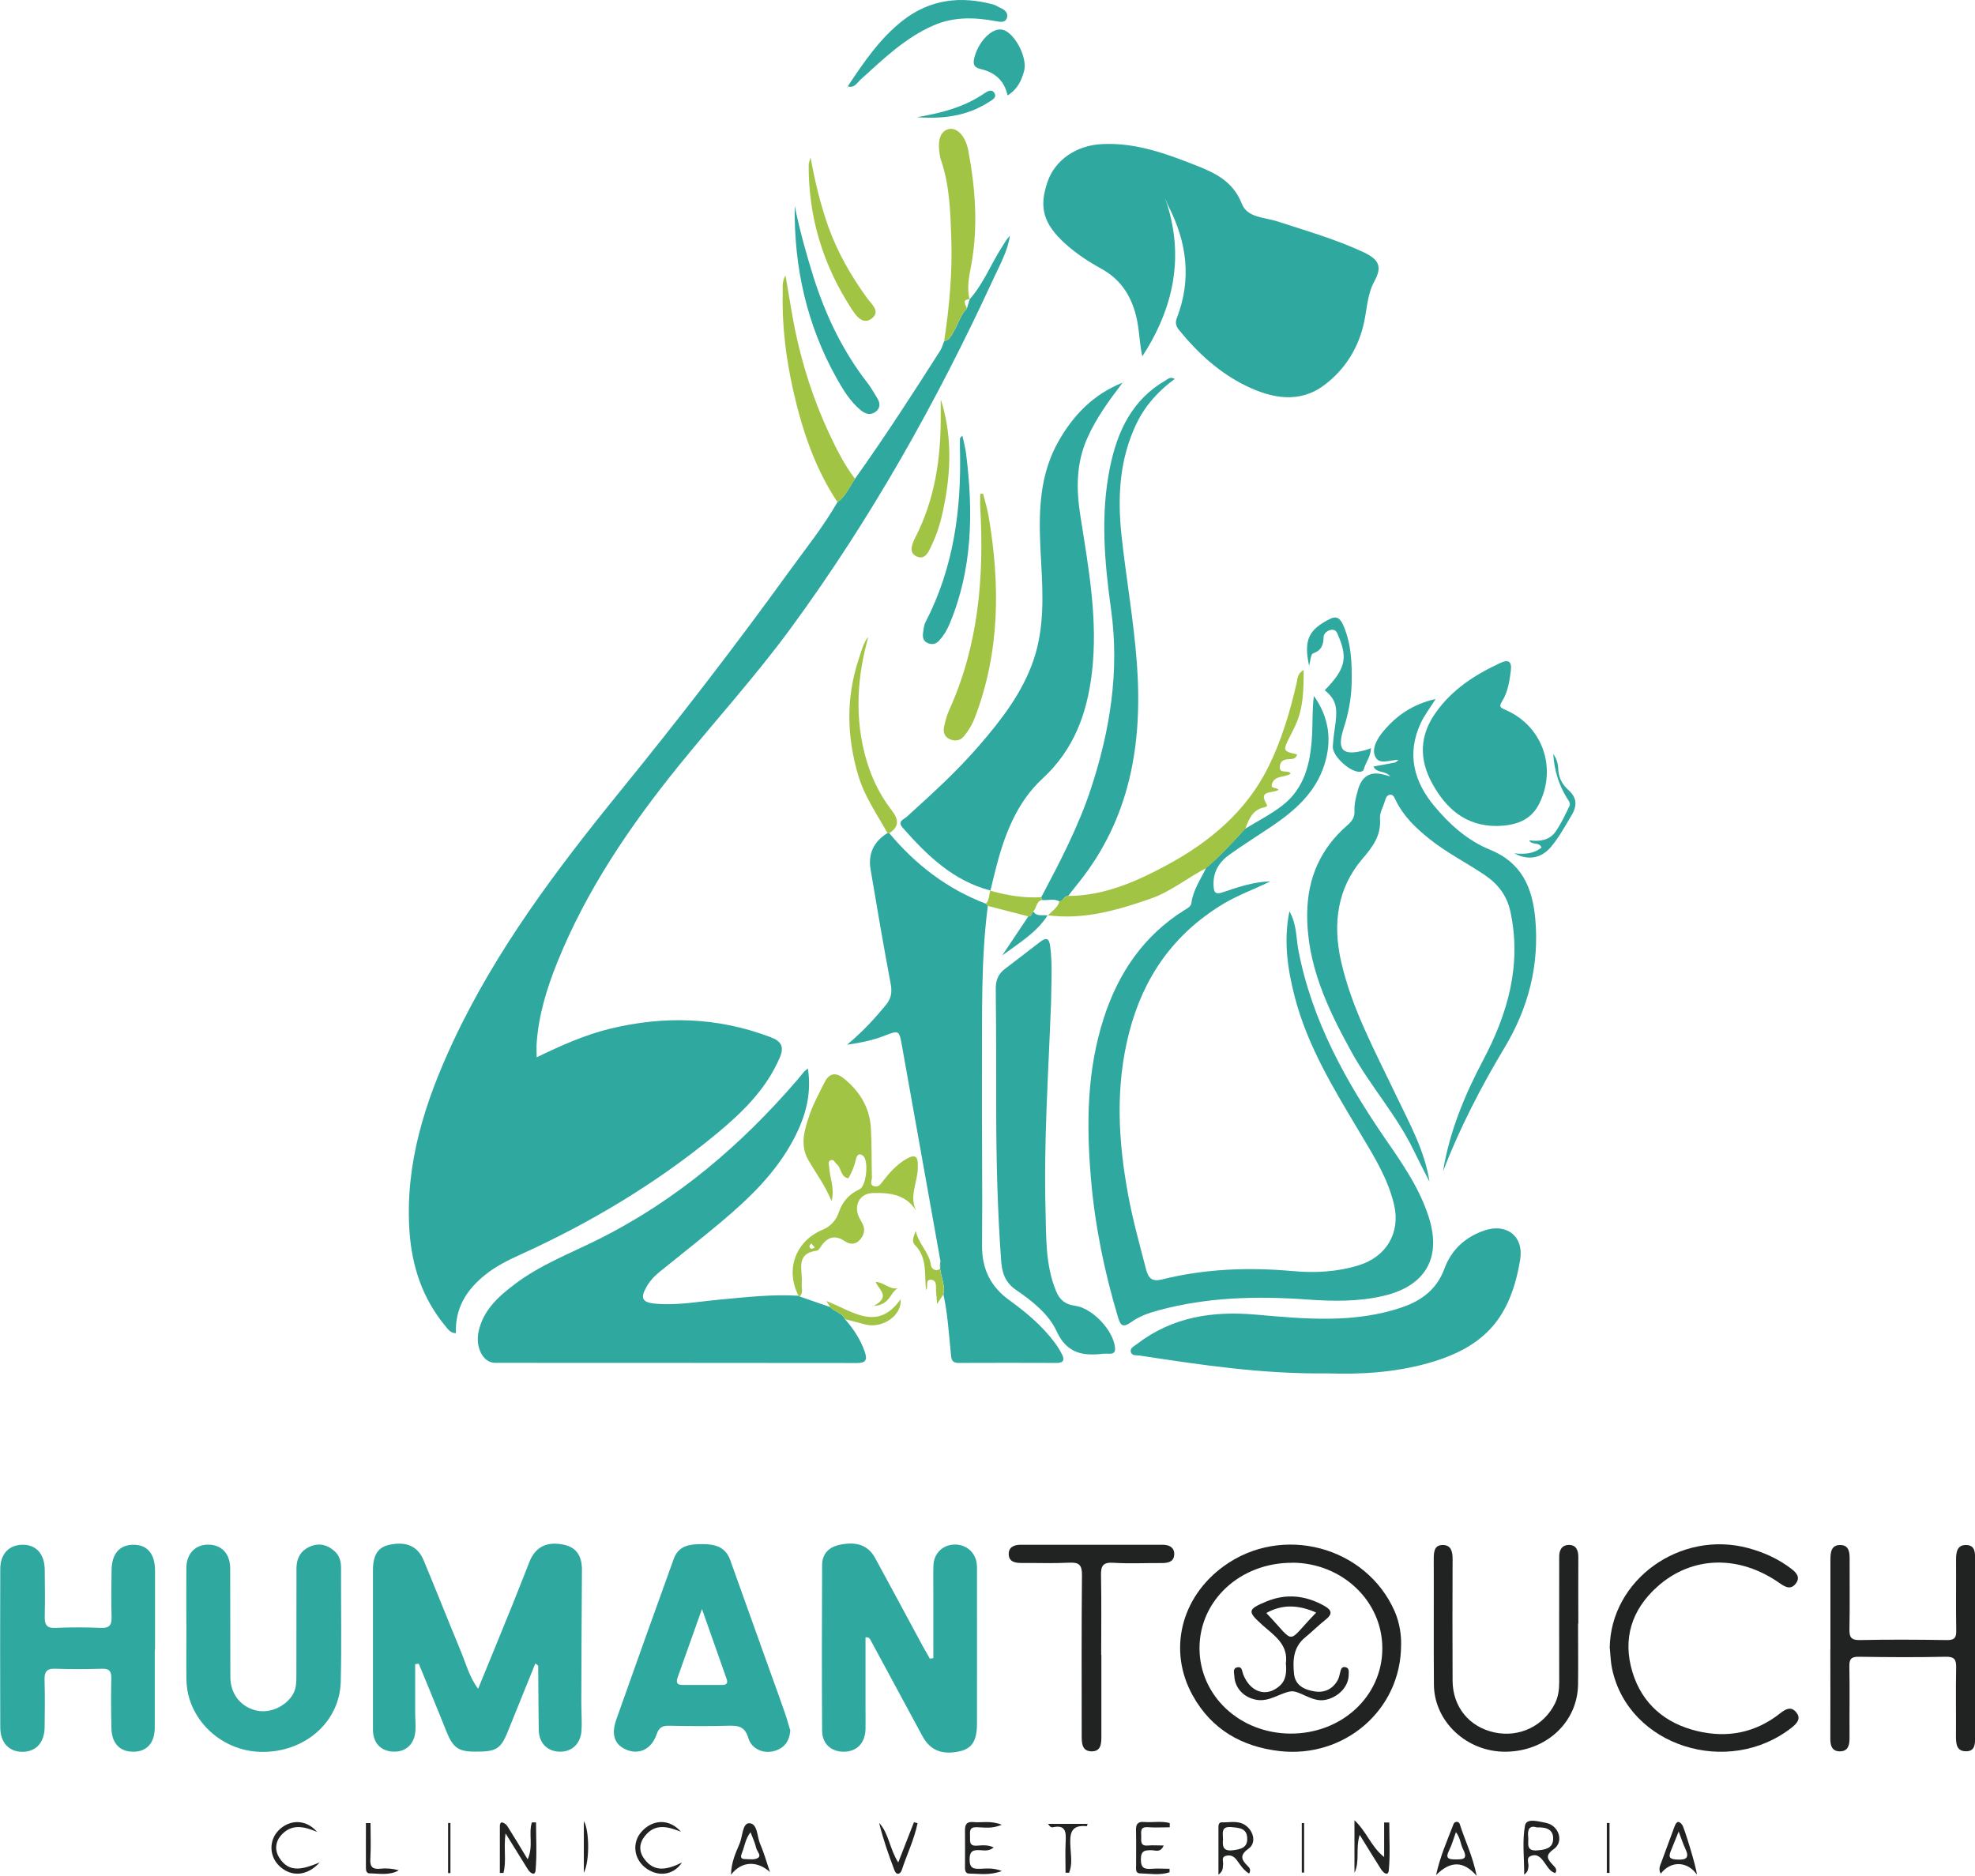 <?xml version="1.0" encoding="UTF-8"?><svg id="Layer_2" xmlns="http://www.w3.org/2000/svg" viewBox="0 0 218.97 208.01"><defs><style>.cls-1{fill:#a2c445;}.cls-2{fill:#2fa8a0;}.cls-3{fill:#212222;}</style></defs><g id="Layer_1-2"><g><path class="cls-2" d="M94.8,53.08c3.3-4.63,6.39-9.41,9.44-14.2,.2-.32,.3-.7,.44-1.05,.63-.13,.82-.67,1.1-1.14,.49-.82,.71-1.79,1.42-2.47l.31-1.04-.02,.02c1.51-1.68,2.32-3.79,3.51-5.67,.3-.47,.57-.97,.97-1.4-.25,1.74-1.12,3.24-1.83,4.79-6.28,13.62-13.59,26.64-22.48,38.76-3.88,5.29-8.29,10.14-12.41,15.23-5.43,6.72-10.26,13.82-13.5,21.89-1.14,2.85-2.03,5.77-2.25,8.86-.03,.47,0,.94,0,1.58,2.71-1.31,5.32-2.48,8.1-3.16,6.02-1.47,11.95-1.3,17.79,.91,1.22,.46,1.61,1.03,1.04,2.34-1.52,3.5-4.16,6.05-7,8.4-6.64,5.48-13.97,9.87-21.81,13.42-1.35,.61-2.67,1.28-3.84,2.22-2.04,1.64-3.34,3.66-3.23,6.46-.64-.01-.9-.47-1.22-.85-2.5-3.03-3.66-6.57-3.93-10.44-.51-7.49,1.72-14.37,4.83-21.03,4.78-10.22,11.51-19.14,18.58-27.84,6.4-7.87,12.6-15.89,18.54-24.11,1.87-2.59,3.89-5.08,5.49-7.87,.93-.65,1.34-1.7,1.95-2.6Z"/><path class="cls-2" d="M129.22,22.1c2.15,6.26,.94,12-2.57,17.42-.3-1.36-.32-2.71-.59-4.04-.51-2.46-1.68-4.43-3.95-5.68-1.42-.78-2.78-1.67-4-2.77-2.42-2.2-2.96-4.01-1.96-6.89,.83-2.4,3.16-4.01,6-4.16,3.74-.2,7.16,1.06,10.55,2.4,2.11,.83,4.03,1.79,4.97,4.19,.62,1.6,2.55,1.52,3.96,1.98,3.18,1.04,6.4,1.96,9.45,3.37,1.76,.82,2.22,1.57,1.31,3.25-.79,1.46-.82,2.99-1.14,4.5-.6,2.88-2.12,5.3-4.41,7.02-2.76,2.08-5.81,1.5-8.7,.09-2.97-1.45-5.35-3.65-7.43-6.2-.32-.39-.44-.79-.23-1.32,1.65-4.27,1.12-8.39-.93-12.39-.13-.25-.21-.52-.32-.78Zm-.25-.95c-.04-.07-.07-.13-.09-.19-.01-.04,0-.08,.02-.12,.04,.02,.12,.04,.12,.06,0,.08-.03,.16-.05,.25Z"/><path class="cls-2" d="M88.68,143.77c1.13,.39,2.25,.79,3.37,1.17,.46,.53,1.3,.62,1.63,1.33,.95,1.09,1.74,2.27,2.21,3.66,.28,.83,.12,1.21-.87,1.21-13.37-.02-26.75-.01-40.12-.02-1.35,0-2.23-1.73-1.83-3.51,.53-2.37,2.2-3.85,4.01-5.22,2.85-2.16,6.18-3.42,9.34-5,8.6-4.31,15.76-10.41,22-17.67,.25-.29,.48-.6,.73-.89,.09-.1,.21-.17,.42-.35,.45,2.85-.28,5.35-1.53,7.75-1.96,3.77-4.96,6.64-8.16,9.33-2.23,1.87-4.53,3.67-6.8,5.51-.6,.49-1.1,1.06-1.47,1.75-.6,1.1-.39,1.58,.88,1.72,2.45,.26,4.88-.21,7.3-.43,2.91-.27,5.81-.61,8.74-.43,.05,.03,.1,.06,.15,.1Z"/><path class="cls-2" d="M109.52,100.46c-.77,5.96-.62,11.95-.65,17.94-.03,6.56,.07,13.13,.01,19.69-.02,2.63,.94,4.58,3.06,6.11,1.86,1.34,3.62,2.83,5.01,4.69,.31,.42,.59,.87,.82,1.34,.27,.56,.13,.9-.58,.9-3.64-.01-7.29-.02-10.93,0-.79,0-.79-.52-.84-1.05-.22-2.19-.35-4.39-.82-6.54,.3-1.26-.6-2.42-.33-3.69-1.42-7.95-2.84-15.89-4.26-23.84-.32-1.79-.32-1.8-1.98-1.15-1.21,.47-2.45,.74-4.12,.99,1.78-1.49,3.07-2.91,4.3-4.4,.6-.73,.72-1.43,.54-2.36-.79-4.22-1.52-8.46-2.23-12.7-.29-1.73,.36-3.08,1.87-4.01h.2c2.92,3.5,6.43,6.2,10.72,7.83,.07,.08,.14,.16,.21,.24Z"/><path class="cls-2" d="M138.05,91.9c1.38-.85,2.84-1.59,4.11-2.57,2.54-1.95,3.14-4.81,3.31-7.79,.08-1.45,.01-2.91,.2-4.37,1.7,2.38,2.03,4.97,1.15,7.68-.98,3.03-3.23,5.02-5.77,6.74-1.58,1.07-3.21,2.08-4.76,3.19-1.13,.82-1.82,1.92-1.74,3.43,.04,.79,.22,1,1.02,.73,1.71-.58,3.43-1.16,5.28-1.21-1.78,.88-3.65,1.53-5.36,2.58-5.39,3.3-8.7,8.04-10.28,14.1-1.57,6.03-1.25,12.04-.13,18.09,.51,2.78,1.27,5.5,1.98,8.23,.27,1.07,.72,1.41,1.78,1.14,4.75-1.18,9.56-1.36,14.42-.93,2.5,.23,4.96,.11,7.39-.64,3.04-.94,4.63-3.57,3.92-6.68-.67-2.9-2.22-5.38-3.72-7.89-2.89-4.85-5.87-9.66-7.3-15.19-.79-3.06-1.26-6.18-.59-9.49,.82,1.43,.73,2.91,.99,4.3,1.5,7.83,5.28,14.6,9.73,21.06,1.88,2.72,3.74,5.42,4.75,8.62,1.41,4.49-.43,7.58-5.03,8.66-2.81,.66-5.62,.61-8.43,.41-5.58-.4-11.1-.28-16.54,1.2-1.08,.29-2.14,.67-3.01,1.3-1.04,.76-1.23,.23-1.49-.62-1.5-5.01-2.54-10.12-2.98-15.34-.51-6-.45-11.97,1.44-17.79,1.62-4.99,4.41-9.09,8.91-11.92,.32-.2,.73-.38,.79-.79,.19-1.46,1.03-2.63,1.64-3.91,1.57-1.32,2.94-2.85,4.33-4.35Z"/><path class="cls-2" d="M59.35,184.46c-1.03,2.56-2.04,5.03-3.03,7.5-.81,2.01-1.29,2.3-3.76,2.27-1.81-.02-2.37-.48-3.12-2.37-.98-2.47-2-4.92-3.01-7.38l-.4,.05c0,1.78,0,3.55,0,5.33,0,.67,.07,1.34,.03,2.01-.08,1.51-1.06,2.43-2.48,2.36-1.37-.06-2.23-.97-2.23-2.45,0-5.89,0-11.79,0-17.68,0-1.68,.57-2.55,1.84-2.81,1.86-.39,3.13,.15,3.79,1.75,1.4,3.35,2.73,6.73,4.12,10.08,.56,1.34,.91,2.79,1.91,4.14,1.32-3.22,2.57-6.26,3.8-9.3,.65-1.59,1.26-3.2,1.9-4.8,.66-1.64,1.94-2.29,3.87-1.86,1.44,.33,1.95,1.39,1.94,2.79-.03,4.89-.06,9.77-.07,14.66,0,1.05,.09,2.11,.02,3.16-.1,1.5-1.14,2.41-2.53,2.32-1.35-.08-2.2-1.02-2.21-2.47-.03-2.35-.04-4.69-.06-7.04,0-.03-.06-.06-.3-.26Z"/><path class="cls-2" d="M109.83,98.75c-4.14-1.07-7.04-3.89-9.75-6.97-.62-.71,.12-.91,.44-1.2,2.77-2.51,5.53-5.01,7.98-7.84,2.51-2.9,4.86-5.91,6.11-9.61,1.17-3.48,1.03-7.07,.83-10.66-.26-4.6-.49-9.23,1.87-13.45,1.66-2.97,3.94-5.34,7.2-6.6l-.02-.02c-1.5,1.98-2.97,3.96-3.98,6.27-1.2,2.76-1.19,5.57-.74,8.45,.91,5.82,2,11.63,1.28,17.56-.54,4.48-2,8.46-5.47,11.66-2.89,2.66-4.24,6.31-5.2,10.07-.2,.79-.39,1.58-.58,2.37l.03-.02Z"/><path class="cls-2" d="M103.48,183.85c0-2.51,0-5.02,0-7.54,0-.91-.02-1.82,.01-2.73,.05-1.31,.99-2.25,2.26-2.31,1.28-.06,2.34,.77,2.53,2.04,.06,.38,.04,.76,.04,1.15,0,5.56,.01,11.11,0,16.67,0,1.91-.57,2.77-1.94,3.07-1.97,.42-3.26-.12-4.12-1.71-1.9-3.53-3.81-7.06-5.72-10.59-.09-.16-.14-.36-.58-.35,0,2.59,0,5.19,0,7.79,0,.81,.02,1.63,0,2.44-.06,1.53-.98,2.46-2.42,2.46-1.38,0-2.38-.87-2.39-2.32-.04-6.13-.03-12.26,0-18.39,0-1.22,.74-1.96,1.88-2.22,1.94-.43,3.22,.04,3.99,1.44,1.79,3.27,3.54,6.56,5.31,9.83,.25,.45,.51,.9,.77,1.35l.38-.07Z"/><path class="cls-2" d="M147.29,152.29c-7.41,.09-14.18-.95-20.95-1.98-.35-.05-.87,.06-.97-.42-.09-.44,.4-.63,.68-.85,3.91-3.01,8.37-3.69,13.16-3.27,5.48,.48,10.99,1.02,16.35-.85,2.12-.74,3.76-2.01,4.57-4.21,.77-2.1,2.28-3.51,4.39-4.25,2.51-.88,4.45,.62,4.02,3.23-1.07,6.44-3.91,9.67-10.12,11.44-3.82,1.09-7.74,1.28-11.14,1.16Z"/><path class="cls-2" d="M159.99,129.88c.72-4.4,2.38-8.42,4.46-12.35,2.71-5.12,4.28-10.54,3.01-16.44-.37-1.73-1.32-3.01-2.77-4.01-2.05-1.4-4.3-2.51-6.24-4.08-1.47-1.18-2.81-2.46-3.66-4.17-.15-.3-.27-.71-.62-.71-.45,0-.55,.46-.66,.82-.18,.59-.55,1.2-.51,1.78,.15,1.9-.77,3.14-1.97,4.54-2.76,3.23-3.27,7.16-2.37,11.22,1.18,5.33,3.8,10.09,6.12,14.97,1.47,3.09,3.17,6.09,3.71,9.58-.59-1.15-1.19-2.3-1.75-3.46-1.88-3.9-4.81-7.14-6.89-10.91-2.65-4.81-4.99-9.71-4.92-15.4,.05-3.91,1.48-7.17,4.44-9.74,.5-.44,.83-.86,.8-1.57-.03-.82,.17-1.61,.4-2.4,.4-1.4,1.27-2,2.62-1.71,.28,.06,.55,.14,.94,.25-.52-.68-1.51-.32-1.85-1.1,.81-.15,1.6-.28,2.39-.44,.12-.03,.22-.16,.39-.3-.94,0-2.12,.6-2.57-.32-.44-.91,.17-1.97,.84-2.79,1.5-1.82,3.34-3.07,5.84-3.63-.63,1.01-1.25,1.8-1.66,2.69-1.56,3.39-.77,6.45,1.53,9.2,1.7,2.04,3.69,3.82,6.16,4.82,3.52,1.43,4.71,4.22,5.02,7.68,.46,5.14-.77,9.88-3.41,14.27-2.63,4.38-4.96,8.91-6.81,13.68Z"/><path class="cls-2" d="M17.16,182.91c0,2.88,0,5.75,0,8.63,0,1.69-.84,2.66-2.29,2.7-1.56,.04-2.49-.9-2.52-2.65-.04-1.82-.05-3.64-.01-5.46,.02-.79-.2-1.12-1.04-1.09-1.72,.05-3.45,.06-5.18,0-1-.04-1.21,.4-1.18,1.28,.05,1.72,.03,3.45,.01,5.18-.02,1.72-.94,2.74-2.45,2.75-1.5,.01-2.47-1.01-2.47-2.73-.02-5.85-.02-11.7,0-17.54,0-1.7,1-2.7,2.52-2.69,1.49,.01,2.39,1.04,2.41,2.78,.02,1.73,.04,3.45,0,5.18-.02,.88,.19,1.31,1.19,1.26,1.67-.08,3.36-.07,5.03,0,.99,.04,1.22-.35,1.19-1.25-.05-1.72-.03-3.45,0-5.17,.03-1.8,.88-2.78,2.39-2.8,1.56-.02,2.42,.99,2.43,2.87,0,2.92,0,5.85,0,8.77h0Z"/><path class="cls-2" d="M116.52,111.42c-.28,7.61-.81,15.21-.6,22.82,.08,2.99-.02,6.04,1.16,8.91,.41,1,1.03,1.5,2.11,1.64,1.93,.26,4.21,2.7,4.43,4.59,.06,.5-.09,.73-.58,.73-.24,0-.48-.02-.72,0-2.24,.26-4.03-.01-5.17-2.49-.89-1.93-2.7-3.35-4.48-4.57-1.23-.84-1.57-1.89-1.67-3.24-.4-5.49-.54-11-.55-16.5,0-4.55,0-9.1-.05-13.65-.01-.97,.28-1.66,1.01-2.22,1.29-.99,2.59-1.97,3.87-2.97,.7-.54,1.04-.48,1.16,.48,.27,2.15,.1,4.3,.09,6.46Z"/><path class="cls-2" d="M87.62,191.81c-.07,1.27-.66,2.02-1.74,2.34-1.19,.36-2.55-.18-2.92-1.44-.38-1.31-1.15-1.38-2.24-1.35-2.16,.06-4.31,.05-6.47,0-.76-.02-1.17,.14-1.45,.95-.55,1.61-1.87,2.26-3.22,1.76-1.4-.52-1.87-1.64-1.25-3.4,2.1-5.95,4.23-11.88,6.37-17.82,.54-1.49,1.79-1.63,3.17-1.63,1.42,0,2.57,.31,3.09,1.77,1.53,4.27,3.06,8.55,4.59,12.82,.5,1.39,1.01,2.78,1.49,4.18,.22,.63,.39,1.28,.55,1.8Zm-9.79-13.4c-.99,2.77-1.82,5.14-2.67,7.51-.2,.56-.2,.93,.54,.92,1.44-.01,2.87,0,4.31,0,.46,0,.75-.11,.55-.67-.87-2.45-1.73-4.91-2.73-7.75Z"/><path class="cls-2" d="M20.66,180.18c0-2.11-.02-4.22,0-6.32,.02-1.58,.99-2.59,2.43-2.58,1.46,0,2.42,.99,2.43,2.61,.02,4.02,0,8.05,.02,12.07,.01,1.81,1.05,3.18,2.67,3.66,1.49,.44,3.23-.24,4.15-1.56,.51-.73,.5-1.53,.5-2.34,.01-3.93,.01-7.86,.01-11.78,0-1.17,.47-2.03,1.58-2.48,1-.4,1.87-.15,2.65,.55,.53,.48,.71,1.1,.71,1.81-.01,4.22,.07,8.43-.03,12.65-.11,4.49-4,7.86-8.8,7.79-4.5-.07-8.25-3.67-8.31-8.02-.03-2.01,0-4.02,0-6.04Z"/><path class="cls-2" d="M165.91,91.59c-3.43,0-5.61-1.95-7.13-4.74-1.44-2.64-1.42-5.27,.4-7.83,1.84-2.6,4.38-4.22,7.19-5.52,.84-.39,1.26-.18,1.14,.84-.15,1.2-.33,2.39-.97,3.42-.37,.59-.22,.7,.38,.96,4.06,1.76,5.71,6.33,3.77,10.33-.96,1.99-2.75,2.51-4.79,2.54Z"/><path class="cls-2" d="M115.44,99.5c2.08-3.93,4.14-7.86,5.53-12.1,2.11-6.44,3.16-12.97,2.22-19.78-.73-5.26-1.21-10.57-.11-15.87,.82-3.98,2.46-7.44,6.15-9.57,.28-.16,.52-.45,1.01-.16-1.82,1.34-3.27,2.94-4.24,4.96-1.89,3.94-2.11,8.13-1.66,12.36,.51,4.76,1.36,9.47,1.71,14.25,.65,8.86-.74,17.17-6.49,24.32-.39,.48-.77,.97-1.15,1.46-.47-.06-.51,.6-.96,.57-.61-.32-1.27-.08-1.9-.14l-.11-.28Z"/><path class="cls-3" d="M155.34,182.4c0,7.23-6.31,12.58-13.46,11.77-4.21-.48-7.55-2.41-9.63-6.14-2.79-5-1.33-10.9,3.41-14.35,6.46-4.71,15.82-2.23,18.98,5.02,.56,1.3,.73,2.67,.7,3.7Zm-12.05-9.11c-5.77-.03-10.32,4.17-10.3,9.5,.02,5.25,4.46,9.41,10.07,9.44,5.69,.03,10.19-4.13,10.2-9.43,.02-5.25-4.44-9.49-9.97-9.52Z"/><path class="cls-3" d="M202.94,182.9c0-3.3,0-6.61,0-9.91,0-.83,.07-1.68,1.09-1.67,1.03,.01,1.05,.9,1.04,1.7-.01,2.54,.03,5.08-.02,7.61-.02,.88,.15,1.25,1.16,1.23,3.21-.07,6.42-.05,9.63,0,.8,.01,1.07-.21,1.05-1.04-.05-2.63,0-5.27-.02-7.9,0-.85,.14-1.64,1.16-1.6,.98,.04,.95,.88,.95,1.63,0,6.56,0,13.12,0,19.68,0,.75,0,1.57-1.01,1.56-1.04,0-1.11-.81-1.11-1.64,.02-2.54-.03-5.08,.02-7.61,.02-.88-.15-1.25-1.16-1.23-3.21,.07-6.42,.05-9.63,0-.81-.01-1.07,.23-1.05,1.05,.05,2.63,0,5.27,.02,7.9,0,.79-.11,1.53-1.06,1.54-.96,0-1.08-.73-1.07-1.52,.02-3.26,0-6.51,0-9.77Z"/><path class="cls-3" d="M174.96,180.03c0,2.25,.03,4.5,0,6.76-.06,4.2-3.55,7.42-8.04,7.45-4.28,.03-7.9-3.32-7.94-7.42-.04-4.65,0-9.3-.02-13.94,0-.78,.05-1.57,1.01-1.56,.9,0,1.08,.71,1.08,1.53-.02,4.5-.02,9.01,0,13.51,.01,2.9,1.83,5.13,4.63,5.74,2.76,.6,5.48-.71,6.72-3.21,.37-.75,.47-1.53,.47-2.36-.01-4.31,0-8.62,0-12.94,0-.29,0-.58,0-.86-.03-.76,.23-1.4,1.06-1.42,.83-.01,1.07,.61,1.06,1.39-.02,2.44,0,4.89,0,7.33Z"/><path class="cls-1" d="M88.68,143.77s-.1-.07-.15-.1c-1.5-2.91-.31-6.08,2.7-7.32,.84-.35,1.47-1.03,1.77-1.92,.41-1.19,1.14-2.03,2.3-2.56,.76-.34,1.04-3.19,.39-3.71-.47-.38-.71-.01-.79,.39-.17,.75-.45,1.44-.84,2.11-.91-.17-.75-1.17-1.31-1.59-.21-.16-.29-.56-.65-.42-.36,.14-.18,.47-.17,.74,.05,1.19,.64,2.32,.27,3.8-.71-1.73-1.72-3.08-2.56-4.52-1.01-1.74-.43-3.45,.13-5.1,.43-1.24,1.08-2.41,1.68-3.6,.5-1,1.24-1.08,2.08-.41,1.78,1.43,2.91,3.26,3.03,5.57,.1,1.81,.06,3.63,.11,5.45,0,.33-.31,.81,.28,.96,.45,.12,.67-.22,.91-.53,.76-.98,1.57-1.9,2.68-2.53,.9-.51,1.23-.25,1.22,.7,0,.1,0,.19,0,.29,0,1.69-1.13,3.36,0,5.11-1.11-2.14-3.04-2.34-4.99-2.29-1.49,.03-2.17,1.43-1.49,2.76,.11,.21,.23,.41,.34,.62,.37,.7,.15,1.34-.32,1.85-.49,.53-1.12,.47-1.69,.08-.98-.66-1.79-.46-2.48,.45-.17,.23-.35,.61-.56,.63-2.48,.32-1.54,2.24-1.68,3.62-.05,.5,.21,1.04-.23,1.48Zm1.66-5.44l-.39-.45c-.08,.1-.2,.2-.21,.3,0,.1,.11,.28,.19,.29,.12,.02,.25-.08,.42-.15Z"/><path class="cls-3" d="M178.47,182.75c.08-7.56,7.82-13.14,15.39-11.08,1.73,.47,3.31,1.19,4.74,2.28,.58,.45,1.05,.96,.48,1.67-.55,.69-1.15,.36-1.75-.06-4.52-3.18-9.74-3.05-13.57,.37-2.88,2.57-3.88,5.81-2.77,9.48,1.07,3.52,3.63,5.69,7.18,6.54,3.34,.8,6.46,.2,9.2-1.97,.56-.44,1.18-.82,1.76-.13,.59,.69,.13,1.22-.44,1.68-7.02,5.58-18.14,2.15-19.96-6.5-.16-.74-.17-1.51-.25-2.27Z"/><path class="cls-1" d="M117.46,99.92c.45,.03,.49-.63,.96-.57,3.98-.02,7.51-1.57,10.91-3.4,4.76-2.56,8.82-5.95,11.27-10.86,1.48-2.97,2.43-6.17,3.17-9.41,.1-.45,.06-.97,.77-1.39,0,2.19-.03,4.21-.91,6.13-.22,.48-.46,.94-.7,1.41-.7,1.4-.66,1.49,.88,1.82-.07,.33-.29,.49-.61,.51-.58,.03-1.21,.02-1.3,.8-.11,.95,.91,.33,1.2,.82-.66,.48-1.8,.14-2.09,1.19-.15,.54,.57,.3,.73,.61-.62,.46-2.29-.05-1.31,1.6,.16,.27-.14,.31-.3,.35-1.29,.28-1.67,1.34-2.07,2.38-1.39,1.5-2.76,3.03-4.33,4.35-2.08,1.07-3.92,2.61-6.16,3.39-3.69,1.28-7.42,2.37-11.41,1.84v.04c.46-.51,1.12-.86,1.3-1.59Z"/><path class="cls-3" d="M122.11,183.49c0,3.02,0,6.04,0,9.06,0,.82-.05,1.67-1.1,1.65-1.03-.02-1.08-.87-1.08-1.69,0-5.94-.03-11.89,.03-17.83,.01-1.15-.31-1.46-1.43-1.4-1.77,.09-3.55,.02-5.32,.03-.68,0-1.33-.14-1.37-.92-.04-.86,.61-1.1,1.36-1.1,5.23,0,10.45,0,15.68,0,.71,0,1.3,.26,1.31,1.01,0,.88-.67,1.03-1.42,1.02-1.77-.01-3.55,.08-5.32-.03-1.2-.08-1.41,.38-1.38,1.45,.06,2.92,.02,5.85,.02,8.77Z"/><path class="cls-1" d="M107.2,34.21c-.71,.69-.94,1.66-1.42,2.47-.28,.47-.47,1.01-1.1,1.14,.58-3.78,.92-7.59,.79-11.42-.1-2.95-.18-5.92-1.18-8.76-.03-.09-.04-.19-.06-.28-.34-1.76,0-2.82,.97-3.05,.88-.2,1.85,.74,2.16,2.41,.79,4.21,1.1,8.43,.32,12.69-.22,1.22-.52,2.49-.18,3.77l.02-.02c-.66,.09-.7,.22-.31,1.04Z"/><path class="cls-1" d="M108.99,54.74c.2,.8,.46,1.59,.6,2.41,1.31,7.59,1.29,15.1-1.5,22.41-.29,.76-.69,1.45-1.22,2.08-.44,.52-.99,.57-1.56,.33-.55-.23-.76-.75-.65-1.31,.13-.65,.3-1.31,.57-1.91,3.26-7.18,3.89-14.76,3.45-22.51-.03-.49,0-.99,0-1.48l.3-.02Z"/><path class="cls-1" d="M94.8,53.08c-.61,.9-1.01,1.95-1.95,2.6-2.52-3.8-3.93-8.04-4.92-12.45-.81-3.61-1.25-7.25-1.15-10.94,.01-.5-.1-1.03,.31-1.75,.25,1.5,.47,2.78,.69,4.06,.79,4.67,2.15,9.16,4.14,13.45,.82,1.75,1.69,3.49,2.87,5.03Z"/><path class="cls-2" d="M88.11,22.84c.55,2.68,1.27,5.28,2.08,7.87,1.34,4.23,3.22,8.18,5.95,11.7,.41,.52,.73,1.11,1.09,1.68,.34,.54,.43,1.12-.12,1.55-.56,.43-1.14,.3-1.69-.16-1.17-.97-1.93-2.24-2.66-3.53-3.32-5.94-4.74-12.35-4.65-19.1Z"/><path class="cls-2" d="M106.7,48.31c.16,.74,.33,1.36,.41,1.99,.81,6.44,.73,12.8-1.84,18.91-.28,.67-.65,1.28-1.13,1.81-.35,.39-.79,.51-1.3,.28-.48-.22-.56-.63-.5-1.08,.05-.42,.09-.88,.28-1.25,3.12-6.03,3.99-12.51,3.81-19.2-.01-.38,0-.77,0-1.15,0-.06,.09-.12,.26-.32Z"/><path class="cls-2" d="M93.98,9.59c1.77-2.66,3.57-5.33,6.12-7.32,3.01-2.35,6.41-2.75,10.03-1.77,.27,.07,.51,.26,.78,.37,.49,.2,.88,.56,.74,1.08-.16,.6-.76,.49-1.22,.4-2.35-.44-4.69-.51-6.91,.46-3.16,1.37-5.61,3.75-8.12,6.03-.4,.36-.7,.98-1.42,.73v.02Z"/><path class="cls-2" d="M146.88,76.53c2.25-2.29,2.56-3.53,1.53-5.96-.15-.36-.26-.77-.74-.74-.48,.03-.91,.42-.92,.79-.02,.9-.24,1.5-1.18,1.84-.25,.09-.27,.81-.43,1.36-.61-2.85-.07-4.01,2.36-5.21,.9-.44,1.23,.26,1.49,.86,.83,1.98,.91,4.09,.87,6.2-.03,1.73-.34,3.4-.88,5.06-.8,2.49-.11,3.13,2.39,2.45,.18-.05,.35-.12,.62-.22,.01,.92-.57,1.54-.76,2.28-.05,.21-.2,.32-.4,.34-1.06,.12-3.1-1.7-3.06-2.79,.04-.91,.2-1.81,.31-2.71,.22-1.79-.04-2.56-1.2-3.55Z"/><path class="cls-1" d="M89.87,17.47c.52,2.84,1.12,5.26,1.95,7.62,1.03,2.89,2.53,5.5,4.32,7.97,.48,.67,1.55,1.49,.48,2.28-.98,.73-1.74-.38-2.18-1.05-3.18-4.86-4.82-10.21-4.78-16.04,0-.12,.06-.25,.2-.78Z"/><path class="cls-1" d="M98.6,92.38h-.2c-1.17-2.09-2.56-4.07-3.25-6.41-1.26-4.28-1.37-8.54,.03-12.8,.32-.97,.57-1.98,1.09-2.54-1.24,4.39-1.58,9.09-.17,13.78,.58,1.93,1.48,3.79,2.74,5.41,.77,.99,.93,1.8-.23,2.56Z"/><path class="cls-1" d="M104.3,44.27c1.16,3.62,1.17,7.28,.52,11-.31,1.75-.7,3.45-1.46,5.04-.33,.69-.71,1.88-1.76,1.38-.93-.44-.43-1.48-.08-2.17,2.15-4.22,2.8-8.74,2.78-13.41,0-.61,0-1.23,0-1.84Z"/><path class="cls-2" d="M111.71,10.58c-.36-1.66-1.41-2.55-2.96-2.92-.65-.16-.92-.4-.74-1.19,.41-1.78,1.94-3.44,3.13-3.18,1.32,.29,2.82,3.08,2.4,4.6-.29,1.05-.75,2.04-1.83,2.69Z"/><path class="cls-2" d="M167.88,94.63c1.11,.09,2.12,.08,3.03-.65-.27-.67-1.04-.22-1.38-.8,1.16,.16,2.25,0,2.92-.94,.62-.88,1.09-1.89,1.56-2.87,.16-.32-.14-.64-.31-.92q-1.33-2.18-1.49-4.85c.37,.5,.53,1.08,.55,1.63,.04,.98,.4,1.71,1.13,2.37,.88,.79,1.04,1.65,.36,2.79-.71,1.19-1.37,2.4-2.25,3.47-1.09,1.32-2.54,1.59-4.11,.77Z"/><path class="cls-3" d="M154.03,202.08c0,1.76,.11,3.54-.05,5.29-.07,.75-.62,.28-.85-.08-.76-1.19-1.5-2.4-2.38-3.83-.48,1.54,.04,2.94-.58,4.21v-5.83c1.38,1.29,1.85,2.95,3.29,4.08v-3.83h.58Z"/><path class="cls-3" d="M56.05,203.3c-.23,1.67,.12,3.06-.23,4.38h-.4c0-1.74,0-3.48,0-5.21,0-.19,.06-.44,.29-.38,.2,.05,.42,.22,.54,.4,.73,1.15,1.43,2.32,2.25,3.68,.67-1.45,.07-2.86,.47-4.09h.46c0,1.78,.11,3.55-.05,5.31-.06,.69-.61,.29-.86-.11-.77-1.23-1.53-2.47-2.46-3.97Z"/><path class="cls-3" d="M138.49,207.75c-.63-.38-.98-.96-1.36-1.48-.32-.45-.72-.62-1.22-.48-.55,.15-.25,.63-.31,.97-.05,.32,.07,.67-.51,1.12,0-1.91,0-3.62,0-5.33,0-.26,.09-.49,.39-.48,.89,.03,1.82-.24,2.63,.35,.91,.66,1.18,1.95,.33,2.56-1,.71-.84,1.21-.13,1.91,.19,.19,.44,.41,.17,.88Zm-2.89-3.85c-.07,.73-.07,1.4,1.06,1.27,.89-.11,1.68-.27,1.62-1.36-.05-1.1-.9-1.13-1.76-1.21-1.12-.1-.95,.6-.93,1.3Z"/><path class="cls-1" d="M115.44,99.5l.11,.28c-.69,.15-.6,.91-1,1.29-.19,.17-.12,.6-.55,.54-1.5-.39-2.99-.77-4.49-1.16-.07-.08-.14-.16-.21-.24,.41-.41,.32-.98,.51-1.47l-.03,.02c1.84,.52,3.71,.84,5.64,.73Z"/><path class="cls-1" d="M104.26,139.85c-.27,1.27,.63,2.43,.33,3.69-.22,.34-.45,.68-.7,1.06-.03-.42-.05-.87-.1-1.31-.06-.53,.16-1.35-.58-1.39-.66-.04-.26,.84-.54,1.15-.21-1.69,.2-3.56-1.25-5.02-.4-.41-.09-.98,.11-1.54,.29,1.44,1.51,2.38,1.68,3.81,.03,.27,.37,.63,.75,.53,.54-.15,.22-.64,.29-.98Z"/><path class="cls-3" d="M85.38,207.6c-1.37-1.27-3.15-1.28-4.33,.28,.02-1.38,.52-2.43,.95-3.45,.34-.8,.31-2.27,1.07-2.26,.94,.02,.85,1.48,1.21,2.3,.44,1.01,.73,2.08,1.09,3.12Zm-2.17-4.43c-.6,.78-.66,1.62-.97,2.35-.11,.25-.17,.61,.27,.62,.52,.01,1.14,.12,1.52-.12,.43-.27-.12-.74-.2-1.13-.12-.55-.37-1.07-.62-1.73Z"/><path class="cls-3" d="M159.22,207.91c.47-2.14,1.26-3.88,1.94-5.66,.11-.3,.58-.32,.68,0,.57,1.81,1.44,3.54,1.88,5.76-1.44-1.68-2.91-1.69-4.49-.1Zm2.2-4.75c-.26,.72-.45,1.41-.76,2.03-.4,.79-.16,1,.65,.99,.81,0,1.5,.05,.91-1.11-.3-.58-.31-1.3-.8-1.91Z"/><path class="cls-3" d="M168.99,207.87c0-1.93-.23-3.74,.09-5.45,.16-.87,1.53-.43,2.28-.3,1.48,.27,2.07,2.1,.91,2.92-1.04,.73-.66,1.14-.08,1.78,.2,.22,.52,.47,.24,.88-.59-.17-.86-.71-1.18-1.15-.39-.55-.79-1.02-1.5-.76-.62,.22-.21,.82-.3,1.25-.05,.23,0,.48-.46,.83Zm1.4-5.24c-.77-.25-1.06,.17-.96,1.05,.08,.68-.32,1.61,1.02,1.5,.88-.08,1.71-.21,1.75-1.25,.04-1.05-.72-1.34-1.81-1.3Z"/><path class="cls-3" d="M188.13,207.85c-1.1-1.52-2.91-1.51-4-.09-.3-.51-.06-.92,.09-1.33,.48-1.29,.95-2.59,1.43-3.88,.19-.5,.44-.78,.87-.18,.22,.31,1.57,4.72,1.61,5.47Zm-2.01-4.77c-.38,.95-.64,1.59-.9,2.23-.29,.72,.02,.85,.71,.89,1.01,.05,1.42-.17,.92-1.21-.24-.51-.41-1.05-.74-1.91Z"/><path class="cls-1" d="M93.68,146.27c-.33-.71-1.17-.8-1.63-1.33-.1-.15-.2-.31-.43-.67,2.86,1.07,5.63,3.48,8.23-.2,.18,1.84-2.09,3.31-3.97,2.78-.73-.2-1.46-.38-2.19-.57Z"/><path class="cls-2" d="M101.61,13c2.68-.44,5.25-1.09,7.53-2.65,.35-.24,.84-.52,1.12-.02,.28,.5-.26,.75-.6,.97-2.47,1.61-5.21,1.91-8.05,1.69Z"/><path class="cls-3" d="M75.51,203.12c-1.46-.58-2.87-.98-4.02,.48-.63,.8-.68,1.67-.07,2.51,1.14,1.58,2.6,1.19,4.19,.42-.98,1.47-2.76,1.62-4.11,.53-1.25-1.01-1.42-2.76-.39-3.93,1.25-1.43,3.13-1.48,4.4,0Z"/><path class="cls-3" d="M35.17,203.14c-1.47-.63-2.89-.96-4.06,.43-.6,.72-.65,1.63-.15,2.42,1.12,1.79,2.72,1.25,4.49,.52-1.4,1.55-3.16,1.63-4.45,.43-1.15-1.07-1.21-2.83-.14-3.95,1.25-1.3,3.11-1.27,4.31,.16Z"/><path class="cls-3" d="M110.18,204.85c-.55,.45-1.04,.33-1.47,.31-.76-.04-1.21,.02-1.21,1.03,0,1.01,.45,1.05,1.21,1.03,.67-.02,1.37-.13,2.37,.25-1.42,.52-2.54,.29-3.63,.28-.51,0-.46-.52-.46-.9,0-1.29,.02-2.58,0-3.87-.01-.65,.18-1.01,.9-.94,.94,.1,1.93-.2,3.18,.3-1.11,.47-1.96,.29-2.76,.27-.84-.03-.78,.45-.76,1,.02,.5-.15,1.09,.72,1.05,.57-.03,1.19-.14,1.92,.2Z"/><path class="cls-3" d="M101.73,202.17c-.37,1.81-1.19,3.48-1.76,5.22-.14,.41-.57,.61-.8,0-.65-1.72-1.26-3.45-1.7-5.26,1.1,1.2,1.15,2.88,2.12,4.39,.62-1.58,1.18-3.02,1.74-4.46l.39,.1Z"/><path class="cls-3" d="M129.66,207.61c-1.06,.36-2.18,.15-3.27,.12-.53-.01-.43-.54-.43-.9,0-1.29,.02-2.58-.01-3.87-.02-.66,.18-.99,.89-.93,.95,.08,1.92-.13,2.85,.12v.47c-.81,0-1.62,.05-2.43-.01-.87-.06-.74,.49-.73,1.01,0,.52-.13,1.1,.74,1.02,.55-.05,1.1,0,1.75,0-.36,.83-.92,.53-1.32,.52-.76,0-1.21,.02-1.21,1.03,0,1,.43,1.08,1.2,1.03,.66-.05,1.32,0,1.98,0v.41Z"/><path class="cls-2" d="M114.01,101.61c.42,.06,.35-.38,.55-.54,.4,.62,1.06,.33,1.61,.44v-.04c-1.25,1.96-3.22,3.12-5.05,4.47,.97-1.45,1.93-2.89,2.9-4.34Z"/><path class="cls-3" d="M118.14,207.65c0-1.14-.05-2.29,.01-3.43,.06-1.08,0-1.92-1.44-1.6-.16,.03-.34-.08-.51-.38h4.38c-.03,.11-.07,.26-.09,.26-1.87-.2-1.88,.95-1.81,2.32,.05,.94,.23,1.93-.15,2.84h-.39Z"/><path class="cls-3" d="M41.08,202.14c0,1.33,.06,2.67-.02,3.99-.06,.93,.29,1.17,1.14,1.08,.67-.07,1.35-.01,2.02,.18-1.06,.6-2.17,.35-3.26,.34-.28,0-.39-.28-.39-.52-.01-1.68,0-3.37,0-5.06h.52Z"/><path class="cls-3" d="M144.59,202.14v5.5h-.26v-5.49h.26Z"/><path class="cls-1" d="M96.88,144.81c1.93-1.08,.54-1.76,.21-2.67,.95,.06,1.57,.92,2.49,.69-.9,.42-.86,1.87-2.7,1.98Z"/><path class="cls-3" d="M49.94,202.15v5.55h-.26v-5.56h.26Z"/><path class="cls-3" d="M178.15,207.67v-5.53h.3v5.55l-.3-.02Z"/><path class="cls-3" d="M64.73,207.67v-5.73c.6,.93,.68,4.4,0,5.73Z"/><path class="cls-2" d="M93.97,9.57l-.06,.17s.05-.02,.05-.04c.01-.04,0-.08,.01-.12v-.02Z"/><path class="cls-2" d="M124.51,42.41l.08-.17s.01,.06,0,.08c-.03,.03-.07,.05-.1,.08l.02,.02Z"/><path class="cls-3" d="M142.56,184.5c.32-2.17-1.33-3.17-2.61-4.32-1.65-1.49-1.67-1.72,.46-2.6,2.23-.92,4.38-.67,6.46,.51,.82,.47,.86,.91,.11,1.5-.79,.62-1.5,1.34-2.27,1.97-1.33,1.08-1.39,2.55-1.24,4.05,.14,1.33,1.23,1.79,2.33,1.95,1.04,.16,1.98-.27,2.52-1.27,.13-.25,.19-.54,.26-.82,.08-.34,.15-.71,.61-.6,.44,.11,.34,.52,.34,.84,0,1.31-1.17,2.53-2.64,2.79-1.47,.26-2.81-1.09-3.79-.95-1.13,.16-2.3,1.14-3.69,.95-1.47-.21-2.5-1.29-2.56-2.66-.02-.35-.2-.85,.33-.96,.54-.11,.51,.4,.64,.75,.78,2.02,2.56,2.61,4.02,1.34,.78-.67,.8-1.58,.73-2.49Zm3.37-5.69c-1.93-.84-3.71-.97-5.53,.05,3.4,3.56,2.09,3.47,5.53-.05Z"/></g></g></svg>
